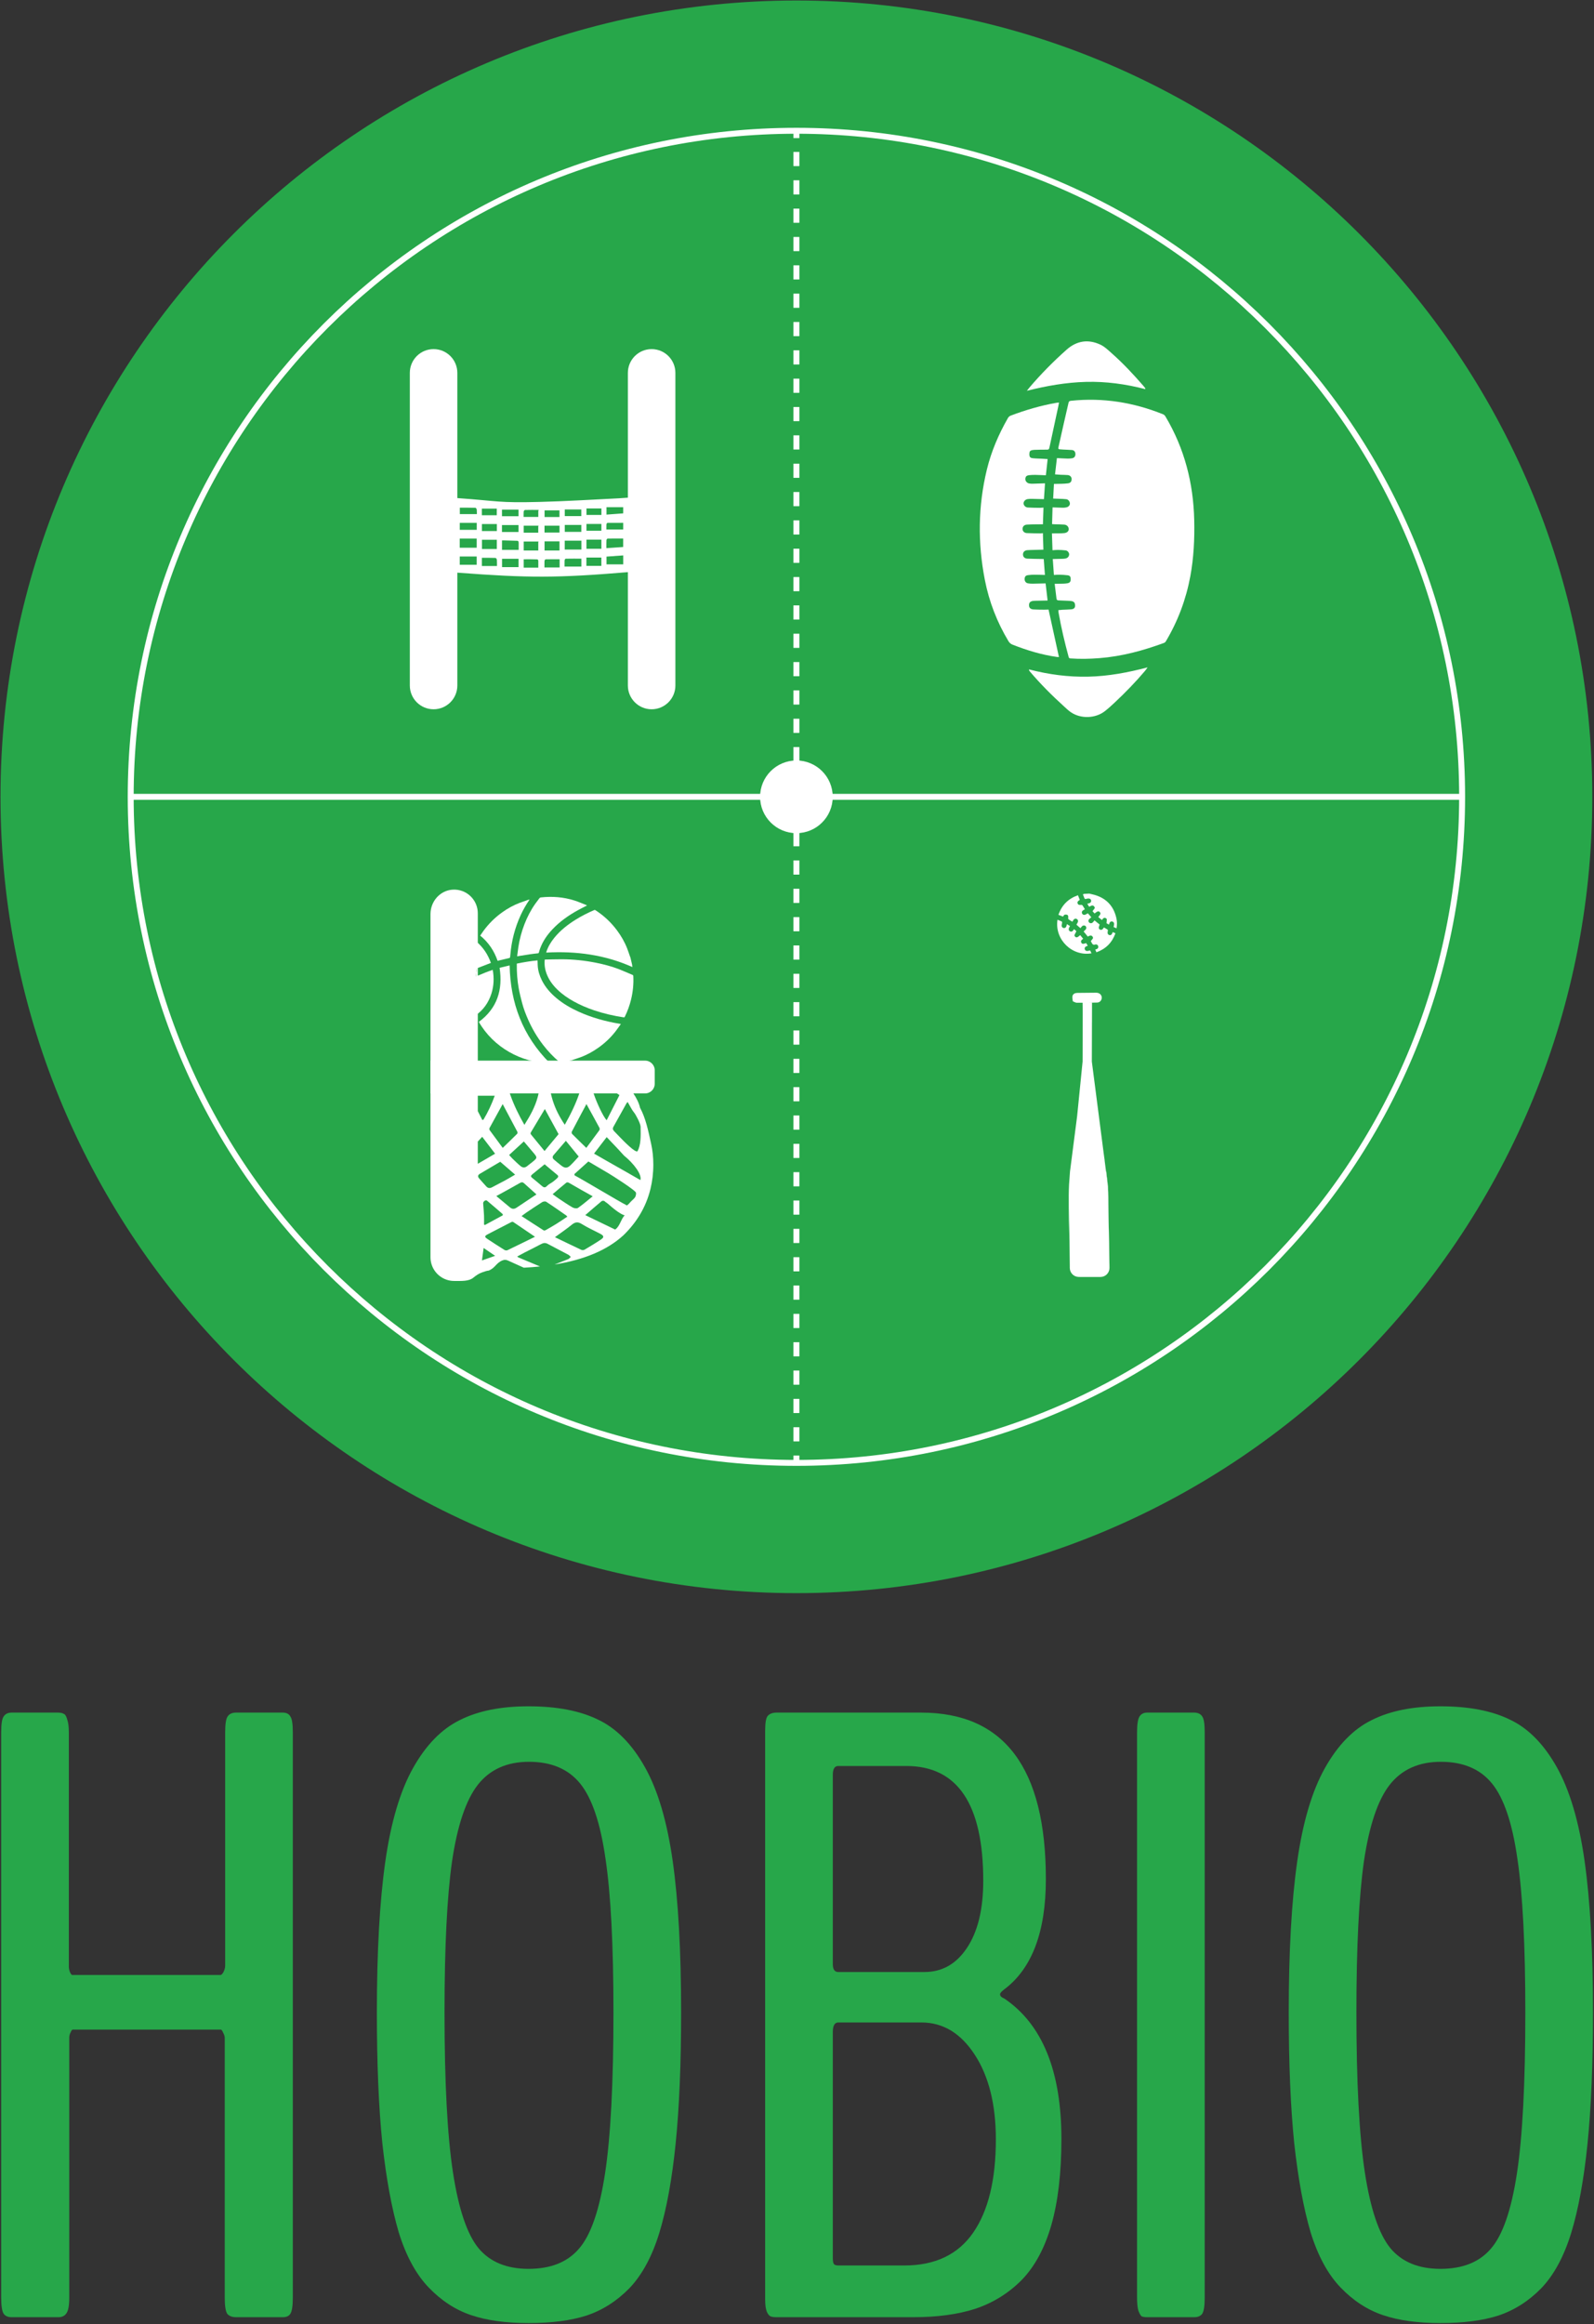 <svg width="1345" height="1960" viewBox="0 0 1345 1960" fill="none" xmlns="http://www.w3.org/2000/svg">
<rect x="0" y="0" width="1345" height="1960" fill="#333333" stroke="none"/>
<g clip-path="url(#clip0_463_3019)">
<path d="M679.042 66.959C684.675 68.484 690.472 69.448 696.071 71.089C733.894 82.172 756.657 107.345 764.873 145.628C767.014 155.602 766.91 165.875 765.135 176.61C761.902 175.168 758.983 173.867 755.9 172.492C756.359 170.164 756.757 168.076 757.184 165.995C758.338 160.368 756.208 156.129 751.656 155.023C747.083 153.912 743.364 156.729 741.92 162.394C741.753 163.049 741.565 163.698 741.235 164.902C738.128 163.093 735.35 161.475 733.446 160.367C733.841 155.716 734.48 151.754 734.332 147.822C734.286 146.595 732.304 145.085 730.877 144.333C726.57 142.065 723.261 143.763 718.941 150.357L707.426 140.944C714.968 132.246 715.881 128.943 711.99 125.015C708.32 121.311 704.843 122.284 695.725 129.696C694.522 128.342 693.302 126.979 692.094 125.607C690.957 124.317 689.832 123.016 689.238 122.334C691.666 119.178 694.21 116.399 696.035 113.21C696.666 112.107 695.994 109.642 695.098 108.381C689.873 101.031 684.309 105.9 678.704 108.539C676.682 105.376 674.774 102.393 672.627 99.036C675.086 98.404 677.171 98.002 679.163 97.327C683.206 95.958 685.505 92.447 684.898 88.838C684.229 84.868 680.935 82.215 676.547 82.412C674.272 82.514 671.864 82.676 669.785 83.494C665.751 85.082 664.111 83.355 662.951 79.774C661.811 76.252 660.258 72.864 658.869 69.372L662.599 67.818C668.244 67.522 673.396 67.253 679.042 66.959Z" fill="white"/>
<path d="M711.833 164.703C707.878 174.413 708.155 178.12 712.855 180.514C717.225 182.74 721.143 180.733 725.334 173.776C729.098 175.936 732.926 178.043 736.633 180.344C737.271 180.74 737.609 181.942 737.698 182.811C737.798 183.779 737.499 184.801 737.297 185.783C735.894 192.624 737.698 196.643 742.761 197.902C747.265 199.022 750.75 196.007 752.528 189.481C752.593 189.243 752.866 189.061 753.264 188.591C755.902 189.702 758.628 190.85 761.68 192.135C751.082 221.775 731.249 241.608 701.608 252.22C700.308 249.171 699.147 246.448 697.915 243.56C699.833 242.95 701.519 242.615 703.022 241.897C706.565 240.203 708.164 237.183 707.349 233.414C706.551 229.726 704.097 227.422 700.075 227.266C699.645 227.249 699.155 227.144 698.791 227.304C691.107 230.687 688.104 225.73 685.51 219.936C684.931 218.642 684.127 217.449 683.83 216.924C686.331 213.776 688.825 211.17 690.588 208.139C691.238 207.022 690.645 204.582 689.792 203.292C685.175 196.307 679.635 199.992 674.314 202.64C669.967 197.286 665.827 192.187 661.108 186.376C663.164 184.546 665.334 182.898 667.156 180.929C670.441 177.38 670.484 172.762 667.513 169.715C664.55 166.676 659.873 166.61 656.308 169.882C654.423 171.611 652.98 173.822 651.097 176.107C646.451 172.054 642.607 168.701 638.563 165.173C639.994 162.528 641.445 160.095 642.658 157.549C644.625 153.42 643.359 149.254 639.656 147.133C635.974 145.023 631.774 146.102 629.143 149.951C627.945 151.703 626.952 153.594 625.68 155.734C621.474 153.153 617.29 150.914 613.554 148.085C612.495 147.283 612.299 144.711 612.48 143.035C612.877 139.375 612.862 135.613 609.283 133.999C606.889 132.919 603.434 132.885 600.937 133.761C599.038 134.427 597.9 137.262 596.11 139.529L581.651 133.982C592.14 103.25 612.563 82.925 643.308 72.136L649.059 86.947C642.435 90.781 640.702 93.671 642.232 97.991C643.738 102.242 646.816 103.342 654.045 102.582C655.297 102.45 656.952 103.132 657.662 104.172C660.284 108.016 662.607 112.068 665.165 116.248C662.981 117.574 660.963 118.628 659.136 119.947C655.503 122.569 654.494 126.641 656.432 130.157C658.464 133.845 662.61 135.196 666.803 133.308C669.39 132.143 671.827 130.645 674.596 129.153C678.03 133.061 681.405 136.902 685.612 141.69C683.236 143.626 680.774 145.218 678.838 147.299C675.464 150.927 675.648 155.343 678.911 158.425C681.894 161.242 686.501 161.276 689.807 158.167C691.878 156.219 693.539 153.836 695.506 151.505C701.425 156.287 706.524 160.41 711.833 164.703Z" fill="white"/>
<path d="M578.607 149.486C583.181 151.331 587.724 153.012 592.091 155.066C592.876 155.435 593.356 157.383 593.248 158.534C592.97 161.514 592.02 164.438 591.826 167.417C591.549 171.677 594.086 174.839 597.873 175.601C601.77 176.385 605.356 174.149 606.748 169.913C607.411 167.895 607.825 165.795 608.457 163.32C611.748 165.427 614.731 167.335 618.042 169.455C617.07 171.256 616.16 172.84 615.346 174.472C613.009 179.155 613.98 183.625 617.768 185.81C621.832 188.155 625.999 186.754 629.015 182.022C629.546 181.189 630.053 180.34 630.837 179.068C633.729 181.604 636.44 183.982 638.376 185.68C636.082 190.117 633.755 193.924 632.213 198.027C631.76 199.234 633.167 201.622 634.351 202.873C638.063 206.795 642.054 205.566 650.322 198.034L659.714 209.49C652.989 214.4 651.635 217.304 653.886 221.712C656.211 226.266 658.995 226.556 669.189 223.202C670.569 225.463 671.997 227.766 673.379 230.096C673.651 230.555 673.747 231.119 674.002 231.861C672.356 232.381 670.862 232.74 669.458 233.32C665.813 234.826 663.782 238.471 664.56 241.911C665.445 245.822 668.623 248.31 672.71 248.103C674.269 248.024 675.809 247.575 677.359 247.298C678.762 247.048 680.166 246.803 681.927 246.492C683.26 249.445 684.59 252.392 685.955 255.415C625.791 266.157 568.938 212.76 578.607 149.486Z" fill="white"/>
<path d="M742.841 1248.56C742.841 1264.29 730.09 1277.04 714.362 1277.04H650.03L645.539 1276.97C629.985 1276.73 617.503 1264.05 617.503 1248.49V1245.16L615.118 985.45L615.624 978.8C615.985 973.234 616.419 967.668 616.853 962.175C617.359 956.104 617.792 950.032 618.154 944.032L640.634 769.686L657.91 597.075L657.982 579.727L658.199 472.459L658.271 444.197L657.91 411.525C651.693 411.525 645.405 411.525 639.189 411.453C635.864 411.453 632.539 409.068 627.118 406.971C626.612 401.767 624.805 395.912 625.889 390.78C627.551 383.19 634.129 380.444 641.502 380.371C661.307 380.082 681.113 379.937 700.918 379.793C702.075 379.793 703.159 379.937 704.316 380.082C712.701 381.383 718.411 387.527 718.411 395.478C718.483 403.212 712.7 410.585 704.46 410.874C689.497 411.38 674.39 411.524 659.355 411.524H687.69L687.545 464.869V465.592L687.473 472.676L687.112 597.147L723.904 881.869L723.976 882.447L724.843 888.952L727.518 909.769L731.855 943.308L737.999 990.87L742.841 1248.56Z" fill="white"/>
<path d="M617.502 1245.17C616.201 1088.1 614.755 1175.92 613.888 1018.85C613.816 1007.72 614.394 996.583 615.117 985.451L617.502 1245.17Z" fill="white"/>
<path d="M737.997 990.872L731.853 943.31H732.648C734.456 958.49 736.624 974.681 737.997 990.872Z" fill="white"/>
<path d="M742.841 1248.56L737.998 990.872C739.01 1003.02 739.155 1015.23 739.299 1027.45C740.528 1182.78 741.756 1093.23 742.841 1248.56Z" fill="white"/>
<path d="M727.806 909.771H727.517L724.842 888.954C725.782 895.676 726.866 902.976 727.806 909.771Z" fill="white"/>
<path d="M658.27 444.198L658.198 472.46C658.126 472.46 658.126 472.46 658.053 472.46C658.125 464.003 658.197 453.956 658.27 444.198Z" fill="white"/>
<path d="M687.689 472.677H687.472L687.544 465.593C687.544 467.978 687.617 470.292 687.689 472.677Z" fill="white"/>
<path d="M672 1343.57C1042.9 1343.57 1343.57 1042.9 1343.57 672C1343.57 301.1 1042.9 0.426 672 0.426C301.1 0.426 0.426 301.1 0.426 672C0.426 1042.9 301.1 1343.57 672 1343.57Z" fill="#27A74A"/>
<path d="M672 1233.72C982.228 1233.72 1233.72 982.227 1233.72 672C1233.72 361.772 982.228 110.283 672 110.283C361.772 110.283 110.283 361.772 110.283 672C110.283 982.227 361.772 1233.72 672 1233.72Z" fill="#27A74A" stroke="white" stroke-width="5" stroke-miterlimit="10"/>
<path d="M110.467 672H1233.53" stroke="white" stroke-width="5" stroke-miterlimit="10"/>
<path d="M672 1233.53V1227.53" stroke="white" stroke-width="5" stroke-miterlimit="10"/>
<path d="M672 1215.59V122.44" stroke="white" stroke-width="5" stroke-miterlimit="10" stroke-dasharray="11.95 11.95"/>
<path d="M672 116.467V110.467" stroke="white" stroke-width="5" stroke-miterlimit="10"/>
<path d="M672 702.653C688.929 702.653 702.653 688.929 702.653 672C702.653 655.071 688.929 641.347 672 641.347C655.071 641.347 641.347 655.071 641.347 672C641.347 688.929 655.071 702.653 672 702.653Z" fill="white"/>
<path d="M919.125 753.618C920.63 754.025 922.179 754.283 923.675 754.721C933.78 757.682 939.862 764.408 942.057 774.636C942.629 777.301 942.601 780.046 942.127 782.914C941.263 782.529 940.483 782.181 939.66 781.814C939.783 781.192 939.889 780.634 940.003 780.078C940.311 778.575 939.742 777.442 938.526 777.147C937.304 776.85 936.311 777.603 935.925 779.116C935.88 779.291 935.83 779.464 935.742 779.786C934.912 779.303 934.17 778.871 933.661 778.574C933.767 777.331 933.937 776.273 933.898 775.222C933.886 774.894 933.356 774.491 932.975 774.29C931.824 773.684 930.94 774.138 929.786 775.899L926.709 773.384C928.724 771.06 928.968 770.178 927.928 769.128C926.948 768.138 926.018 768.398 923.582 770.379C923.26 770.017 922.935 769.653 922.612 769.287C922.308 768.942 922.008 768.595 921.849 768.413C922.498 767.57 923.177 766.827 923.665 765.975C923.834 765.68 923.654 765.022 923.415 764.685C922.019 762.721 920.532 764.022 919.035 764.727C918.495 763.882 917.985 763.085 917.411 762.188C918.068 762.019 918.625 761.912 919.157 761.731C920.237 761.365 920.852 760.427 920.689 759.463C920.51 758.402 919.63 757.693 918.458 757.746C917.85 757.773 917.207 757.816 916.651 758.035C915.573 758.459 915.135 757.998 914.825 757.041C914.52 756.1 914.106 755.195 913.734 754.262L914.731 753.847C916.24 753.769 917.617 753.697 919.125 753.618Z" fill="white"/>
<path d="M927.886 779.732C926.829 782.326 926.903 783.317 928.159 783.956C929.326 784.551 930.373 784.014 931.493 782.156C932.499 782.733 933.521 783.296 934.512 783.911C934.682 784.017 934.773 784.338 934.797 784.57C934.824 784.829 934.744 785.103 934.69 785.365C934.315 787.193 934.797 788.266 936.15 788.603C937.353 788.902 938.284 788.097 938.759 786.353C938.776 786.289 938.849 786.241 938.956 786.115C939.661 786.412 940.389 786.719 941.204 787.062C938.372 794.981 933.074 800.28 925.154 803.115C924.807 802.3 924.496 801.573 924.167 800.801C924.68 800.638 925.13 800.548 925.531 800.357C926.478 799.904 926.905 799.097 926.687 798.09C926.474 797.105 925.818 796.489 924.744 796.447C924.629 796.443 924.498 796.413 924.401 796.456C922.348 797.36 921.546 796.035 920.853 794.487C920.698 794.141 920.483 793.823 920.404 793.682C921.072 792.841 921.739 792.146 922.209 791.336C922.383 791.037 922.224 790.386 921.996 790.041C920.762 788.175 919.282 789.159 917.861 789.867C916.7 788.437 915.593 787.073 914.333 785.521C914.882 785.032 915.462 784.593 915.949 784.067C916.827 783.119 916.838 781.884 916.045 781.07C915.253 780.258 914.004 780.242 913.051 781.115C912.547 781.577 912.162 782.168 911.659 782.778C910.418 781.695 909.391 780.799 908.31 779.857C908.692 779.15 909.08 778.5 909.404 777.82C909.929 776.717 909.591 775.603 908.602 775.036C907.618 774.472 906.496 774.76 905.793 775.789C905.473 776.257 905.207 776.763 904.868 777.335C903.744 776.645 902.626 776.047 901.628 775.291C901.345 775.077 901.293 774.39 901.341 773.942C901.447 772.964 901.443 771.959 900.487 771.528C899.847 771.239 898.924 771.23 898.257 771.465C897.75 771.643 897.446 772.399 896.967 773.005L893.104 771.523C895.906 763.312 901.363 757.883 909.577 755L911.114 758.956C909.344 759.98 908.881 760.753 909.29 761.908C909.692 763.044 910.515 763.338 912.446 763.135C912.781 763.1 913.223 763.282 913.412 763.56C914.113 764.587 914.733 765.669 915.417 766.786C914.834 767.14 914.294 767.423 913.806 767.775C912.835 768.475 912.566 769.563 913.084 770.503C913.627 771.488 914.735 771.848 915.855 771.344C916.546 771.033 917.197 770.632 917.937 770.234C918.854 771.278 919.756 772.305 920.88 773.585C920.245 774.102 919.587 774.527 919.07 775.083C918.168 776.052 918.218 777.233 919.089 778.057C919.886 778.81 921.117 778.818 922 777.987C922.553 777.467 922.997 776.831 923.523 776.208C925.106 777.485 926.468 778.585 927.886 779.732Z" fill="white"/>
<path d="M892.292 775.667C893.514 776.16 894.728 776.609 895.895 777.158C896.105 777.257 896.233 777.777 896.204 778.085C896.13 778.881 895.876 779.663 895.824 780.458C895.75 781.596 896.428 782.441 897.44 782.645C898.481 782.855 899.439 782.257 899.811 781.125C899.988 780.586 900.099 780.024 900.268 779.362C901.147 779.925 901.944 780.436 902.829 781.002C902.569 781.483 902.326 781.905 902.109 782.341C901.485 783.592 901.744 784.786 902.756 785.37C903.842 785.996 904.955 785.623 905.761 784.359C905.903 784.136 906.038 783.91 906.248 783.57C907.021 784.248 907.745 784.882 908.262 785.336C907.649 786.521 907.027 787.539 906.615 788.635C906.494 788.958 906.87 789.596 907.186 789.931C908.178 790.979 909.244 790.651 911.453 788.638L913.962 791.698C912.165 793.01 911.803 793.787 912.405 794.965C913.026 796.182 913.77 796.258 916.494 795.362C916.863 795.966 917.244 796.582 917.613 797.205C917.686 797.328 917.711 797.478 917.78 797.677C917.34 797.816 916.941 797.912 916.566 798.067C915.592 798.469 915.05 799.443 915.257 800.362C915.493 801.407 916.343 802.072 917.434 802.016C917.851 801.995 918.262 801.875 918.676 801.801C919.051 801.734 919.426 801.669 919.897 801.586C920.253 802.375 920.609 803.161 920.973 803.969C904.898 806.838 889.708 792.573 892.292 775.667Z" fill="white"/>
<path d="M936.171 1069.31C936.171 1073.52 932.764 1076.92 928.562 1076.92H911.374L910.174 1076.9C906.018 1076.84 902.683 1073.45 902.683 1069.3V1068.41L902.046 999.017L902.181 997.24C902.278 995.753 902.393 994.266 902.509 992.798C902.644 991.176 902.76 989.554 902.857 987.951L908.863 941.37L913.479 895.252L913.498 890.617L913.556 861.958L913.575 854.407L913.478 845.678C911.817 845.678 910.137 845.678 908.476 845.659C907.588 845.659 906.699 845.022 905.251 844.462C905.116 843.072 904.633 841.507 904.923 840.136C905.367 838.108 907.125 837.374 909.094 837.355C914.386 837.278 919.677 837.239 924.969 837.201C925.278 837.201 925.568 837.24 925.877 837.278C928.117 837.626 929.643 839.267 929.643 841.392C929.662 843.458 928.117 845.428 925.916 845.506C921.918 845.641 917.882 845.68 913.865 845.68H921.435L921.396 859.933V860.126L921.377 862.019L921.28 895.275L931.11 971.346L931.129 971.501L931.361 973.239L932.076 978.801L933.235 987.762L934.876 1000.47L936.171 1069.31Z" fill="white"/>
<path d="M902.683 1068.41C902.335 1026.44 901.949 1049.9 901.717 1007.94C901.698 1004.97 901.852 1001.99 902.045 999.018L902.683 1068.41Z" fill="white"/>
<path d="M934.877 1000.47L933.236 987.758H933.448C933.931 991.814 934.51 996.14 934.877 1000.47Z" fill="white"/>
<path d="M936.171 1069.31L934.877 1000.47C935.147 1003.71 935.186 1006.97 935.225 1010.24C935.553 1051.74 935.881 1027.81 936.171 1069.31Z" fill="white"/>
<path d="M932.154 978.798H932.077L931.362 973.236C931.613 975.032 931.903 976.983 932.154 978.798Z" fill="white"/>
<path d="M913.576 854.408L913.557 861.959C913.538 861.959 913.538 861.959 913.518 861.959C913.537 859.699 913.556 857.015 913.576 854.408Z" fill="white"/>
<path d="M921.436 862.017H921.378L921.397 860.124C921.397 860.761 921.416 861.379 921.436 862.017Z" fill="white"/>
<path d="M564.012 300.292C560.381 296.661 555.36 294.421 549.837 294.421C538.771 294.421 529.791 303.401 529.791 314.467V419.719C527.261 419.912 524.751 420.105 522.221 420.24C499.896 421.341 477.571 422.731 455.246 423.291C420.098 424.199 421.005 422.538 385.895 420.066V314.466C385.895 308.943 383.655 303.922 380.024 300.291C376.394 296.66 371.391 294.42 365.849 294.42C354.783 294.42 345.803 303.4 345.803 314.466V578.117C345.803 589.183 354.783 598.163 365.849 598.163C376.934 598.163 385.895 589.183 385.895 578.117V482.946C445.918 487.484 469.749 487.523 529.791 482.521V578.117C529.791 589.183 538.771 598.163 549.837 598.163C560.903 598.163 569.883 589.183 569.883 578.117V314.467C569.883 308.944 567.643 303.922 564.012 300.292ZM423.573 429.8H437.536V435.362H423.573V429.8ZM406.636 447.876V441.947H419.247V447.876H406.636ZM419.209 455.234V462.998H406.675V455.234H419.209ZM402.233 476.304H387.942V469.313H402.233V476.304ZM402.233 461.916H387.923V454.21H402.233V461.916ZM402.272 446.814H387.962V440.943H402.272V446.814ZM402.388 433.566H388V428.158C392.538 428.158 396.883 428.119 401.21 428.255C401.615 428.255 402.311 429.375 402.311 429.993C402.407 435.806 402.388 427.791 402.388 433.566ZM406.578 428.97H419.17V434.513H406.578V428.97ZM419.344 477.347H406.598V470.433C410.557 470.433 414.342 470.394 418.147 470.53C418.553 470.53 419.267 471.592 419.267 472.191C419.306 474.47 419.325 474.895 419.344 474.895V477.347ZM423.554 442.816H437.536V448.648H423.554V442.816ZM437.555 478.293H423.631V471.244H437.555V478.293ZM437.652 460.912V463.732H423.593V455.775C424.327 455.775 425.099 455.756 425.852 455.775C429.27 455.872 432.689 455.987 436.126 456.065C436.956 456.084 437.671 456.123 437.671 458.189C437.652 460.603 437.652 460.912 437.652 460.912ZM441.823 433.855C441.842 433.855 441.862 433.353 441.881 431.441C441.9 430.958 442.596 430.089 442.982 430.089C446.767 429.992 450.533 430.031 454.473 430.031V435.941H441.823V433.855ZM441.901 449.247V443.337H454.473V449.247H441.901ZM454.473 456.683V464.273H441.901V456.683H454.473ZM454.608 476.265V478.718H441.9V471.669C445.878 471.669 449.644 471.611 453.429 471.765C453.835 471.784 454.53 473.059 454.549 473.754C454.568 475.164 454.588 475.82 454.607 476.091C454.608 476.149 454.608 476.265 454.608 476.265ZM458.818 456.934H454.202V464.582H458.818V456.934ZM458.857 449.44V443.646H454.183V449.44H458.857ZM454.222 479.027H458.857V472.036H454.222V479.027ZM454.222 436.231H458.818V430.688H454.222V436.231ZM511.753 427.753H525.851V432.948C521.139 433.296 516.523 433.624 511.753 433.991V427.753ZM511.676 444.728C511.676 444.728 511.695 444.207 511.715 442.159C511.715 441.734 512.275 440.981 512.565 440.962C516.949 440.904 521.352 440.923 525.852 440.923V446.543H511.677L511.676 444.728ZM476.547 429.645H490.49V435.226H476.547V429.645ZM476.547 442.701H490.51V448.533H476.547V442.701ZM459.514 430.418H472.086V436.019H459.514V430.418ZM459.456 443.338H472.106V449.132H459.456V443.338ZM472.105 456.547V464.253H459.494V456.547H472.105ZM458.567 430.63H455.207V436.173H458.567V430.63ZM455.168 478.969H458.586V472.132H455.168V478.969ZM455.188 464.523H458.568V456.856H455.188V464.523ZM455.265 449.383H458.548V443.705H455.265V449.383ZM472.202 478.563H459.398V475.956C459.398 475.956 459.417 475.551 459.437 473.175C459.456 472.654 460.016 471.707 460.325 471.707C464.207 471.61 468.127 471.649 472.202 471.649V478.563ZM490.549 477.81H476.354V475.454C476.373 475.454 476.373 475.01 476.393 472.654C476.412 472.133 476.972 471.186 477.301 471.186C481.685 471.109 486.05 471.128 490.549 471.128V477.81ZM490.568 463.481H476.509V455.968H490.568V463.481ZM507.427 477.192H494.797V470.22H507.427V477.192ZM507.447 462.824H494.836V455.099H507.447V462.824ZM507.447 447.567H494.836V441.889H507.447V447.567ZM507.466 434.261H494.855V428.834H507.466V434.261ZM511.715 455.62C511.715 455.118 512.314 454.229 512.642 454.229C516.987 454.152 521.352 454.171 525.832 454.171V461.317C521.12 461.626 516.504 461.954 511.657 462.283C511.657 455.91 511.637 461.627 511.715 455.62ZM525.871 475.937H511.773V469.409C516.408 469.081 521.023 468.752 525.871 468.405V475.937Z" fill="white"/>
<path d="M478.217 895.152C477.017 895.329 475.818 895.506 474.618 895.682C474.004 895.772 473.391 895.918 472.776 895.928C472.488 895.933 472.15 895.73 471.912 895.53C466.88 891.3 462.383 886.557 458.361 881.359C453.211 874.703 448.983 867.501 445.582 859.808C443.58 855.28 441.822 850.655 440.559 845.869C439.482 841.786 438.444 837.68 437.688 833.529C436.466 826.823 436.005 820.033 436.072 813.213C436.074 813.035 436.117 812.857 436.146 812.633C441.904 811.49 447.684 810.471 453.571 809.955C453.617 811.418 453.632 812.825 453.712 814.228C453.964 818.663 455.251 822.806 457.229 826.767C460.211 832.737 464.534 837.596 469.607 841.833C475.3 846.588 481.665 850.238 488.408 853.285C493.803 855.723 499.349 857.73 505.025 859.383C510.894 861.092 516.852 862.423 522.89 863.392C523.158 863.435 523.421 863.505 523.874 863.603C522.365 865.694 520.984 867.73 519.48 869.671C515.379 874.966 510.571 879.541 505.118 883.426C500.361 886.814 495.285 889.629 489.79 891.642C487.702 892.407 485.577 893.067 483.47 893.781C483.228 893.863 482.997 893.98 482.761 894.08C481.247 894.438 479.732 894.795 478.217 895.152Z" fill="white"/>
<path d="M533.329 813.413C533.414 814.102 533.5 814.791 533.596 815.572C510.448 805.182 486.093 801.978 460.866 803.359C460.919 803.136 460.953 802.924 461.02 802.724C462.464 798.39 464.765 794.536 467.618 790.997C472.736 784.65 479.065 779.732 485.946 775.458C490.916 772.371 496.137 769.778 501.495 767.449C501.714 767.354 502.094 767.409 502.304 767.543C509.445 772.122 515.559 777.809 520.623 784.617C524.127 789.328 527.05 794.373 529.184 799.85C530.065 802.113 530.808 804.43 531.618 806.72C531.695 806.937 531.807 807.142 531.903 807.352C532.378 809.373 532.854 811.393 533.329 813.413Z" fill="white"/>
<path d="M446.867 758.614C444.019 762.768 441.497 767.109 439.386 771.685C434.48 782.319 431.617 793.488 430.634 805.149C430.573 805.868 430.53 806.592 430.402 807.3C430.36 807.53 430.108 807.851 429.897 807.903C426.6 808.71 423.293 809.479 419.867 810.286C418.464 806.32 416.612 802.357 414.116 798.722C411.627 795.096 408.694 791.874 405.192 789.045C406.076 787.754 406.92 786.456 407.83 785.205C412.283 779.083 417.588 773.808 423.748 769.412C428.395 766.096 433.36 763.34 438.712 761.323C440.622 760.603 442.567 759.98 444.494 759.307C444.686 759.24 444.864 759.132 445.048 759.043C445.655 758.899 446.261 758.756 446.867 758.614Z" fill="white"/>
<path d="M415.764 817.919C416.978 824.733 416.731 831.376 414.679 837.868C412.267 845.453 407.964 851.734 401.249 856.34C401.215 856.369 401.161 856.402 401.126 856.431C400.519 854.989 399.872 853.64 399.357 852.238C398.711 850.456 398.099 848.645 397.492 846.854C397.408 846.586 397.31 846.341 397.226 846.073C397.161 845.883 397.056 845.701 396.971 845.516L395.543 839.452C395.455 838.814 395.362 838.157 395.288 837.495C395.239 837.198 395.213 836.916 395.183 836.614C394.915 833.467 394.652 830.339 394.38 827.173C394.371 827.134 394.377 827.071 394.367 827.032C394.33 826.526 394.58 826.364 394.976 826.21C399.868 824.173 404.754 822.117 409.659 820.139C411.635 819.344 413.66 818.682 415.764 817.919Z" fill="white"/>
<path d="M459.712 809.23C464.535 809.145 469.333 808.978 474.131 808.994C483.826 809.026 493.434 810.043 502.939 811.942C509.545 813.262 516.058 814.969 522.349 817.398C526.211 818.889 529.98 820.621 533.798 822.228C534.214 822.403 534.356 822.629 534.38 823.085C534.735 829.821 534.066 836.455 532.474 843.004C531.257 848.009 529.489 852.81 527.231 857.436C526.997 857.915 526.765 858.049 526.226 857.969C517.735 856.7 509.396 854.783 501.262 852.033C495.289 850.014 489.498 847.561 483.979 844.484C479.089 841.758 474.519 838.603 470.468 834.722C466.671 831.084 463.547 826.951 461.555 822.066C459.973 818.188 459.22 814.128 459.583 809.911C459.597 809.758 459.64 809.608 459.712 809.23Z" fill="white"/>
<path d="M404.044 861.821C419.586 850.327 424.369 834.807 421.557 816.177C424.333 815.523 427.197 814.849 430.031 814.182C430.632 845.904 441.056 873.689 463.771 896.403C440.165 896.588 416.154 883.111 404.044 861.821Z" fill="white"/>
<path d="M495.357 763.612C492.698 764.984 490.117 766.234 487.613 767.622C479.655 772.032 472.255 777.202 466.006 783.883C461.647 788.543 458.058 793.712 455.814 799.734C455.381 800.897 455.028 802.091 454.691 803.286C454.567 803.728 454.385 803.913 453.919 803.965C451.58 804.223 449.239 804.47 446.911 804.812C443.631 805.294 440.363 805.855 437.089 806.382C436.887 806.415 436.685 806.449 436.354 806.504C436.693 803.911 436.982 801.377 437.361 798.857C438.359 792.202 440.093 785.733 442.522 779.463C444.88 773.376 447.839 767.591 451.614 762.249C452.72 760.685 453.918 759.186 455.049 757.64C455.411 757.145 455.849 756.897 456.458 756.831C466.014 755.792 475.424 756.519 484.603 759.399C487.953 760.45 491.18 761.897 494.461 763.17C494.747 763.281 495.013 763.441 495.357 763.612Z" fill="white"/>
<path d="M414.208 812.064C407.646 814.6 401.193 817.094 394.742 819.587C395.59 810.774 398.084 802.357 402.222 794.305C407.916 799.188 411.764 805.183 414.208 812.064Z" fill="white"/>
<path d="M549.49 964.992C546.921 953.115 544.72 942.725 540.066 934.247V934.228C539.197 930.308 537.131 926.175 534.446 922.119C525.582 908.678 510.074 896.221 510.074 896.221H509.63C457.043 896.221 434.216 895.951 403.162 895.757V840.64C403.123 840.659 403.065 840.679 403.027 840.698C402.776 839.211 402.467 837.801 402.293 836.372C402.08 834.557 401.907 832.722 401.733 830.907C401.714 830.637 401.675 830.386 401.656 830.115C401.637 829.922 401.579 829.729 401.54 829.536V823.53C401.598 822.912 401.656 822.275 401.733 821.637C401.752 821.347 401.791 821.077 401.829 820.787C402.273 817.774 402.718 814.781 403.162 811.749V770.208C403.162 764.704 400.922 759.702 397.31 756.091C393.389 752.17 387.853 749.866 381.787 750.289C371.222 751.026 363.243 760.253 363.243 770.844V1060.32C363.243 1062.36 363.552 1064.35 364.132 1066.21C366.642 1074.36 374.232 1080.29 383.212 1080.29C389.469 1080.29 395.569 1080.7 399.43 1077.5C401.731 1075.59 404.223 1073.93 407.05 1072.96C409.127 1072.25 411.21 1071.54 412.238 1071.57C417.877 1069.46 418.399 1065.2 423.961 1062.94C425.718 1062.25 427.07 1062.34 428.808 1063.16C433.192 1065.18 437.595 1067.15 442.018 1069.12C446.73 1068.87 451.268 1068.52 455.633 1068.06C449.492 1065.55 443.389 1062.98 437.286 1060.39C437.112 1060.32 436.977 1060.12 436.436 1059.66C438.695 1058.44 440.646 1057.34 442.635 1056.32C447.309 1053.92 452.04 1051.63 456.656 1049.15C458.568 1048.13 460.21 1047.98 462.16 1049.02C467.915 1052.13 473.747 1055.06 479.502 1058.13C480.313 1058.56 480.912 1059.37 481.607 1059.99C480.912 1060.63 480.313 1061.51 479.502 1061.86C475.659 1063.41 471.796 1064.93 467.915 1066.44C493.233 1062.34 512.41 1054.23 526.045 1041.76C536.744 1031.37 544.99 1018.52 548.834 1002.75C550.417 996.334 551.267 989.44 551.267 982.024C551.266 975.961 550.648 970.283 549.49 964.992ZM508.702 915.9C509.397 916.866 516.948 920.168 520.521 922.138C521.738 922.814 522.51 923.335 522.375 923.548C522.472 923.529 522.587 923.509 522.723 923.471C522.762 923.413 522.8 923.336 522.839 923.258C522.897 923.297 522.955 923.335 523.013 923.393C522.955 923.412 522.878 923.432 522.82 923.451C522.762 923.47 522.723 923.47 522.723 923.47C519.112 930.577 515.539 937.568 511.889 944.752C508.838 941.527 503.469 929.939 500.881 922.137C499.992 919.453 499.433 917.212 499.394 915.899H508.702V915.9ZM408.413 1025.21C408.258 1021.75 407.95 1018.31 407.679 1014.88C407.563 1013.33 409.745 1011.61 410.885 1012.54C415.385 1016.25 419.749 1020.11 424.172 1023.91C424.211 1024.24 424.23 1024.59 424.269 1024.92C419.229 1027.64 414.207 1030.36 409.186 1033.09L408.433 1032.74C408.433 1030.23 408.529 1027.72 408.413 1025.21ZM418.784 1008.68C420.194 1007.92 421.333 1007.32 422.473 1006.69C427.919 1003.67 433.404 1000.72 438.792 997.61C440.163 996.818 441.09 996.915 442.172 997.88C445.552 1000.95 448.97 1003.98 452.658 1007.3C446.884 1011.15 441.38 1014.78 435.895 1018.47C433.944 1019.78 432.129 1019.78 430.333 1018.29C426.586 1015.16 422.839 1012.06 418.784 1008.68ZM413.067 951.28C416.814 944.386 420.618 937.53 424.152 931.137C428.15 938.63 432.379 946.548 436.551 954.505C436.783 954.949 436.686 955.896 436.358 956.204C432.438 960.105 428.459 963.948 424.191 968.062C420.329 962.848 416.698 957.981 413.144 953.076C412.855 952.651 412.816 951.743 413.067 951.28ZM407.911 944.308C407.602 944.366 407.293 944.443 406.965 944.52C405.71 942.048 404.435 939.576 403.161 937.085V924.069H417.452C414.902 931.214 411.735 937.897 407.911 944.308ZM442.017 962.635C444.643 965.744 447.193 968.757 449.742 971.75C453.624 976.308 453.624 976.424 448.873 980.267C447.599 981.31 446.208 982.237 444.972 983.318C443.06 984.979 441.071 984.921 439.256 983.434C436.9 981.483 434.718 979.32 432.497 977.196C431.531 976.269 430.682 975.226 429.6 974.048C433.809 970.187 437.826 966.479 442.017 962.635ZM447.907 955.026C451.827 948.402 455.806 941.797 459.726 935.289C463.414 942.048 467.258 949.059 471.313 956.475C467.682 960.84 463.723 965.61 459.474 970.708C455.457 965.841 451.653 961.245 447.906 956.591C447.637 956.263 447.656 955.432 447.907 955.026ZM448.969 993.284C447.598 992.183 447.926 991.372 449.085 990.426C452.542 987.645 455.96 984.845 459.552 981.909C463.144 984.941 466.64 987.915 470.193 990.812C471.333 991.739 471.178 992.608 470.309 993.438C469.131 994.577 467.876 995.659 466.562 996.644C464.94 997.861 462.951 998.691 461.599 1000.14C459.841 1002.05 458.605 1001.38 457.099 1000.06C454.415 997.765 451.711 995.486 448.969 993.284ZM477.938 997.34C478.324 997.031 479.367 997.127 479.889 997.417C483.365 999.348 486.764 1001.39 490.221 1003.35C493.408 1005.16 496.613 1006.92 500.128 1008.89C495.995 1012.21 492.036 1015.65 487.787 1018.64C486.783 1019.36 484.446 1019.03 483.191 1018.33C479.232 1016.07 475.466 1013.47 471.662 1010.94C469.924 1009.8 468.263 1008.52 466.312 1007.11C470.271 1003.75 474.056 1000.49 477.938 997.34ZM473.67 983.029C471.545 981.368 469.44 979.669 467.394 977.892C466.158 976.81 465.926 975.517 467.104 974.145C470.349 970.398 473.574 966.632 477.475 962.094C481.086 966.516 484.601 970.823 488.309 975.362C486.61 977.177 484.08 980.132 481.279 982.816C478.633 985.347 476.566 985.289 473.67 983.029ZM482.785 956.34C482.399 955.954 482.225 954.911 482.457 954.428C485.103 949.368 487.807 944.308 490.414 939.364C491.92 936.564 493.407 933.821 494.837 931.118C498.371 937.53 502.137 944.328 505.826 951.183C506.097 951.685 506.077 952.689 505.749 953.153C505.266 953.809 504.783 954.486 504.301 955.142C501.211 959.371 498.044 963.601 494.722 968.062C490.568 964.007 486.628 960.222 482.785 956.34ZM490.722 915.881C490.143 918.005 489.486 920.091 488.791 922.138C487.285 926.56 485.546 930.809 483.577 935C481.472 939.538 479.116 944.038 476.548 948.557C472.087 941.971 468.649 935.251 466.409 928.125C465.791 926.155 465.25 924.166 464.787 922.138C464.343 920.091 463.995 918.005 463.744 915.881H490.722ZM428.208 915.842H455.342C455.187 918.005 454.878 920.091 454.434 922.138C454.221 923.277 453.951 924.378 453.642 925.479C451.421 933.59 447.327 941.045 442.48 948.634C437.845 940.542 433.905 932.566 430.854 924.069C430.622 923.432 430.39 922.794 430.178 922.138C429.464 920.071 428.807 917.966 428.208 915.842ZM403.16 962.751C404.357 961.438 405.593 960.105 406.868 958.715C410.808 963.871 414.129 968.217 417.76 972.967C412.797 975.864 407.988 978.722 403.16 981.464V962.751ZM404.744 990.02C410.789 986.409 416.853 982.855 422.106 979.765C426.258 983.357 430.275 986.833 434.659 990.619C431.279 992.57 428.595 994.211 425.853 995.698C422.357 997.591 418.765 999.329 415.289 1001.24C413.242 1002.36 411.619 1002.11 410.113 1000.35C408.143 998.093 406.057 995.93 404.126 993.632C403.025 992.318 403.199 990.947 404.744 990.02ZM406.675 1062.98C407.177 1059.22 407.583 1056.16 408.066 1052.48C411.407 1054.74 414.304 1056.7 417.799 1059.1C413.859 1060.47 410.557 1061.63 406.675 1062.98ZM428.17 1054.37C427.533 1054.68 426.374 1054.56 425.756 1054.18C420.851 1051.13 416.003 1048 411.175 1044.79C408.8 1043.23 408.838 1042.38 411.349 1041.04C412.566 1040.41 413.802 1039.75 415.037 1039.11C420.522 1036.23 426.026 1033.39 431.549 1030.59C431.974 1030.38 432.766 1030.36 433.133 1030.61C437.266 1033.38 441.379 1036.18 445.647 1039.09C447.54 1040.39 449.451 1041.7 451.421 1043.03C443.407 1046.95 435.817 1050.72 428.17 1054.37ZM461.425 1036.87C461.136 1037.05 460.826 1037.2 460.537 1037.37C460.035 1037.66 459.147 1037.9 458.741 1037.64C458.644 1037.59 458.548 1037.53 458.451 1037.45C452.426 1033.63 446.439 1029.71 440.085 1025.57C441.649 1024.41 442.692 1023.6 443.793 1022.85C448.35 1019.8 452.87 1016.69 457.524 1013.79C458.413 1013.25 460.151 1013.02 460.942 1013.54C466.601 1017.21 472.124 1021.13 477.686 1024.98C477.918 1025.13 478.092 1025.38 478.729 1026.06C475.543 1028.16 472.646 1030.17 469.672 1032.02C466.968 1033.71 464.206 1035.29 461.425 1036.87ZM506.983 1045.41C502.502 1048.42 497.848 1051.18 493.213 1053.94C492.518 1054.35 491.243 1054.39 490.509 1054.04C483.248 1050.64 476.044 1047.13 468.242 1043.38C473.36 1039.63 478.072 1036.45 482.475 1032.86C485.353 1030.52 487.612 1030.21 490.914 1032.28C495.916 1035.42 501.381 1037.8 506.615 1040.58C509.687 1042.22 509.861 1043.48 506.983 1045.41ZM526.585 1025.5C523.939 1028.53 522.8 1034.55 519.034 1036.93L493.851 1024.78C498.621 1020.67 503.082 1016.77 507.621 1013C508.123 1012.58 509.321 1012.58 509.958 1012.89C510.286 1013.04 510.518 1013.47 510.885 1013.7C511.542 1014.1 512.391 1014.68 513.009 1015.22C527.531 1028.16 528.149 1023.7 526.585 1025.5ZM532.417 1013.25C532.089 1013.6 529.346 1016.79 528.883 1016.56C525.387 1014.78 515.963 1009.27 506.616 1003.79C497.423 998.421 488.289 993.052 484.87 991.276C484.793 990.909 484.716 990.542 484.638 990.175C488.578 986.621 492.518 983.068 496.476 979.515C500.918 982.122 505.592 984.884 510.323 987.665C511.501 988.38 512.698 989.075 513.876 989.77C515.672 990.832 536.664 1004 536.703 1006.03C536.763 1009.99 534.928 1010.69 532.417 1013.25ZM540.316 995.196C536.28 992.763 520.965 984.169 510.498 978.201C506.268 975.806 502.831 973.817 501.248 972.871C503.527 969.878 505.748 967 508.046 964.007C509.301 962.385 510.595 960.724 511.928 958.986C515.288 962.501 518.456 965.803 521.584 969.144C521.893 969.453 526.277 974.358 526.586 974.609C534.735 981.175 541.9 990.658 540.316 995.196ZM538.018 970.708C536.705 973.18 525.426 961.477 523.476 959.449C521.68 957.614 519.922 955.78 518.146 953.926C517.103 952.845 516.794 951.705 517.605 950.276C521.274 943.729 524.905 937.163 528.555 930.597C528.767 930.23 529.115 929.921 529.598 929.361C530.081 930.211 530.448 930.925 530.873 931.601C532.186 933.783 533.287 936.159 534.89 938.09C536.512 940.021 540.471 947.534 540.529 950.199C540.76 958.715 540.702 965.61 538.018 970.708Z" fill="white"/>
<path d="M403.16 811.749V840.64C403.121 840.659 403.063 840.679 403.025 840.698C402.774 839.211 402.465 837.801 402.291 836.372C402.078 834.557 401.905 832.722 401.731 830.907C401.712 830.637 401.673 830.386 401.654 830.115C401.635 829.922 401.577 829.729 401.538 829.536V823.53C401.596 822.912 401.654 822.275 401.731 821.637C401.75 821.347 401.789 821.077 401.827 820.787C402.272 817.774 402.716 814.781 403.16 811.749Z" fill="white"/>
<path d="M552.444 902.613V914.007C552.444 918.497 548.804 922.137 544.313 922.137C541.03 922.137 537.728 922.098 534.444 922.118C533.749 922.118 533.053 922.118 532.339 922.137H363.242V894.482H544.314C548.804 894.483 552.444 898.123 552.444 902.613Z" fill="white"/>
<path d="M889.925 492.367C892.371 492.323 894.661 492.308 896.95 492.231C898.146 492.191 899.352 492.126 900.528 491.924C902.737 491.544 903.489 490.554 903.44 488.321C903.396 486.306 902.809 485.422 900.799 485.146C898.532 484.834 896.227 484.755 893.935 484.69C892.443 484.648 890.946 484.812 889.273 484.892C888.945 480.242 888.64 475.931 888.324 471.465C891.234 471.396 894.054 471.345 896.872 471.252C897.667 471.226 898.471 471.135 899.247 470.966C900.965 470.593 902.137 469.131 902.14 467.461C902.143 466.107 900.847 464.395 899.309 464.193C897.09 463.902 894.837 463.82 892.596 463.774C891.16 463.744 889.718 463.939 888.094 464.045C887.925 459.079 887.772 454.558 887.611 449.842C889.956 449.822 892.087 449.823 894.217 449.78C895.514 449.754 896.818 449.732 898.103 449.578C900.445 449.297 901.832 447.955 901.769 446.166C901.7 444.18 900.192 442.576 897.998 442.424C895.359 442.241 892.708 442.238 890.062 442.147C889.368 442.123 888.674 442.062 887.73 442.002C887.86 437.422 887.988 432.906 888.13 427.906C891.17 428.013 894.059 428.15 896.95 428.195C897.939 428.21 898.952 428.082 899.917 427.86C901.643 427.464 902.799 426.09 902.768 424.651C902.732 422.964 901.453 421.24 899.764 421.012C897.842 420.753 895.884 420.753 893.941 420.663C892.252 420.585 890.561 420.54 888.646 420.473C888.868 416.303 889.082 412.283 889.305 408.112C891.557 408.077 893.693 408.079 895.825 407.999C897.619 407.932 899.425 407.876 901.199 407.623C903.332 407.319 904.277 406.03 904.227 403.856C904.19 402.254 902.902 400.828 901.042 400.643C899.059 400.446 897.053 400.494 895.059 400.396C893.528 400.321 892.001 400.185 890.216 400.058C890.744 395.543 891.246 391.259 891.82 386.353C894.915 386.496 897.902 386.677 900.893 386.752C902.134 386.783 903.394 386.674 904.623 386.48C906.425 386.195 907.441 384.853 907.433 382.982C907.425 381.102 906.426 379.72 904.587 379.537C902.058 379.285 899.5 379.335 896.962 379.146C892.17 378.788 892.675 379.274 893.601 374.978C896.145 363.172 898.958 351.425 901.625 339.645C901.897 338.442 902.536 338.119 903.682 337.999C930.631 335.167 956.545 339.353 981.576 349.474C982.353 349.788 983.039 350.635 983.492 351.397C999.493 378.303 1006.98 407.563 1007.67 438.723C1008.02 454.599 1007.27 470.386 1004.37 486.027C1000.75 505.556 993.873 523.867 983.697 540.928C983.393 541.438 982.845 541.946 982.298 542.148C964.617 548.684 946.539 553.557 927.666 555.043C919.538 555.683 911.405 555.856 903.261 555.29C902.381 555.229 901.963 554.976 901.722 554.086C898.373 541.744 895.41 529.315 893.218 516.711C893.108 516.081 893.084 515.436 892.997 514.57C894.164 514.454 895.232 514.309 896.304 514.25C898.847 514.111 901.399 514.1 903.934 513.877C907.017 513.606 907.718 511.574 906.802 508.638C906.567 507.883 905.304 507.1 904.418 506.966C902.158 506.626 899.845 506.639 897.552 506.522C896.056 506.446 894.559 506.383 893.062 506.326C892.061 506.288 891.576 505.831 891.457 504.785C890.993 500.717 890.46 496.658 889.925 492.367Z" fill="white"/>
<path d="M880.48 428.067C880.316 433.003 880.167 437.489 880.011 442.159C877.878 442.175 875.854 442.17 873.831 442.209C871.384 442.256 868.932 442.26 866.494 442.434C864.181 442.599 862.858 443.986 862.821 446.005C862.785 447.924 864.217 449.476 866.474 449.584C870.314 449.768 874.163 449.779 878.008 449.834C878.601 449.842 879.196 449.699 879.974 449.604C880.125 454.422 880.264 458.888 880.41 463.57C877.765 463.637 875.287 463.692 872.81 463.764C870.813 463.822 868.811 463.827 866.822 463.988C864.562 464.17 863.18 465.604 863.176 467.569C863.172 469.55 864.506 471.019 866.832 471.132C870.921 471.332 875.02 471.331 879.116 471.415C879.606 471.425 880.097 471.444 880.692 471.463C881.022 475.855 881.347 480.176 881.7 484.878C878.673 484.802 875.779 484.67 872.886 484.679C871.043 484.685 869.186 484.794 867.363 485.054C865.369 485.338 864.631 486.324 864.567 488.32C864.51 490.084 865.563 491.606 867.284 491.929C868.6 492.176 869.965 492.26 871.307 492.247C874.902 492.213 878.495 492.087 882.267 491.993C882.853 497.031 883.393 501.667 883.949 506.444C881.01 506.501 878.172 506.551 875.335 506.613C874.236 506.637 873.134 506.638 872.041 506.739C869.465 506.978 868.304 508.104 868.272 510.303C868.24 512.538 869.452 513.809 872.09 513.967C875.03 514.143 877.982 514.148 880.929 514.181C882.323 514.196 883.718 514.102 884.756 514.069C887.718 527.583 890.611 540.782 893.54 554.146C893.046 554.116 892.425 554.12 891.817 554.034C878.883 552.22 866.494 548.439 854.376 543.668C852.864 543.073 851.774 542.143 850.932 540.742C841.271 524.666 834.58 507.414 831 489.034C824.94 457.917 825.213 426.851 832.715 395.973C836.439 380.644 842.621 366.284 850.445 352.61C851.049 351.554 851.834 350.879 852.968 350.453C865.427 345.767 878.149 342.03 891.273 339.723C891.947 339.605 892.635 339.572 893.568 339.473C893.38 340.524 893.252 341.392 893.067 342.248C890.531 354.009 887.966 365.763 885.477 377.533C885.215 378.77 884.848 379.249 883.494 379.226C880 379.167 876.502 379.303 873.006 379.377C872.459 379.388 871.907 379.449 871.367 379.54C869.184 379.909 868.606 380.608 868.57 382.866C868.534 385.182 869.155 386.18 871.297 386.422C873.92 386.719 876.577 386.715 879.218 386.856C880.75 386.938 882.28 387.049 883.991 387.159C883.497 391.677 883.028 395.97 882.499 400.814C879.499 400.698 876.564 400.536 873.627 400.489C871.932 400.462 870.227 400.541 868.54 400.713C866.08 400.965 865.245 401.867 865.181 404.081C865.134 405.698 866.555 407.385 868.37 407.73C869.296 407.906 870.259 407.982 871.201 407.961C874.647 407.881 878.091 407.742 881.771 407.617C881.457 412.27 881.18 416.38 880.871 420.964C877.459 420.871 874.121 420.754 870.783 420.701C869.587 420.682 868.38 420.74 867.195 420.893C865.206 421.149 863.634 422.829 863.659 424.541C863.682 426.169 865.259 427.886 867.192 428.004C870.48 428.205 873.78 428.222 877.075 428.27C878.118 428.284 879.163 428.15 880.48 428.067Z" fill="white"/>
<path d="M966.278 328.16C949.903 323.912 933.312 321.619 916.395 322.06C899.482 322.501 882.964 325.426 866.46 329.569C867.234 328.591 867.978 327.587 868.787 326.639C878.43 315.337 888.846 304.799 899.954 294.931C908.537 287.307 918.162 285.887 928.396 290.609C932.052 292.296 935.15 295.351 938.236 298.082C947.827 306.569 956.537 315.931 964.929 325.593C965.477 326.224 965.963 326.91 966.478 327.571C966.41 327.766 966.344 327.963 966.278 328.16Z" fill="white"/>
<path d="M868.398 564.572C884.78 568.826 901.383 571.05 918.301 570.667C935.185 570.284 951.631 567.195 968.317 562.83C967.443 564.027 966.824 564.992 966.09 565.86C958.174 575.216 949.636 583.98 940.71 592.366C938.019 594.894 935.274 597.386 932.38 599.674C924.458 605.937 912.079 606.398 903.698 600.737C901.642 599.348 899.827 597.587 897.978 595.913C887.748 586.648 878.004 576.904 869.052 566.385C868.72 565.995 868.475 565.531 868.19 565.101C868.258 564.925 868.328 564.748 868.398 564.572Z" fill="white"/>
</g>
<path d="M1215.44 1959.17C1196.29 1959.17 1180.1 1956.92 1166.86 1952.43C1153.62 1947.94 1141.68 1940.14 1131.05 1929.03C1120.41 1917.92 1112.02 1902.44 1105.87 1882.58C1099.96 1862.49 1095.35 1837.43 1092.04 1807.41C1088.97 1777.15 1087.43 1740.39 1087.43 1697.13C1087.43 1645.84 1089.8 1603.53 1094.53 1570.19C1099.25 1536.86 1107.05 1510.51 1117.93 1491.12C1128.8 1471.74 1141.92 1458.27 1157.29 1450.7C1172.65 1442.9 1192.04 1439 1215.44 1439C1239.31 1439 1258.93 1442.78 1274.3 1450.35C1289.66 1457.67 1302.78 1471.03 1313.66 1490.41C1324.53 1509.8 1332.33 1536.15 1337.06 1569.49C1341.79 1602.82 1344.15 1645.37 1344.15 1697.13C1344.15 1740.63 1342.61 1777.51 1339.54 1807.76C1336.47 1838.02 1331.86 1863.2 1325.71 1883.29C1319.57 1903.15 1311.17 1918.63 1300.54 1929.74C1289.9 1940.61 1277.84 1948.3 1264.37 1952.79C1251.13 1957.04 1234.82 1959.17 1215.44 1959.17ZM1215.44 1913.43C1234.11 1913.43 1248.3 1907.76 1257.99 1896.41C1267.92 1885.06 1275.24 1863.91 1279.97 1832.94C1284.7 1801.97 1287.06 1756.7 1287.06 1697.13C1287.06 1640.4 1284.82 1597.14 1280.33 1567.36C1276.07 1537.57 1268.98 1516.53 1259.05 1504.24C1249.12 1491.95 1234.7 1485.8 1215.79 1485.8C1197.12 1485.8 1182.7 1492.31 1172.53 1505.31C1162.6 1518.07 1155.4 1539.46 1150.9 1569.49C1146.65 1599.27 1144.52 1641.82 1144.52 1697.13C1144.52 1755.99 1146.89 1800.91 1151.61 1831.87C1156.34 1862.84 1163.55 1884.23 1173.24 1896.05C1182.93 1907.64 1197 1913.43 1215.44 1913.43Z" fill="#27A74A"/>
<path d="M967.94 1954.2C966.049 1954.2 964.513 1953.97 963.331 1953.5C962.385 1952.79 961.44 1951.13 960.494 1948.53C959.785 1945.93 959.43 1942.27 959.43 1937.54V1460.98C959.43 1454.13 960.14 1449.64 961.558 1447.51C962.976 1445.38 965.104 1444.32 967.94 1444.32H1007.65C1010.73 1444.32 1012.97 1445.38 1014.39 1447.51C1015.81 1449.4 1016.52 1453.89 1016.52 1460.98V1937.54C1016.52 1944.63 1015.81 1949.24 1014.39 1951.37C1012.97 1953.26 1010.73 1954.2 1007.65 1954.2H967.94Z" fill="#27A74A"/>
<path d="M707.324 1663.09H780.013C794.905 1663.09 806.843 1656.36 815.825 1642.88C825.045 1629.17 829.654 1610.26 829.654 1586.15C829.654 1521.62 808.025 1489.35 764.766 1489.35H707.324C704.251 1489.35 702.714 1491.83 702.714 1496.8V1656.36C702.714 1660.85 704.251 1663.09 707.324 1663.09ZM707.324 1910.59H762.993C788.996 1910.59 808.379 1901.37 821.144 1882.93C833.909 1864.5 840.291 1838.26 840.291 1804.22C840.291 1774.91 834.382 1751.15 822.562 1732.95C810.743 1714.74 795.733 1705.64 777.531 1705.64H707.324C704.251 1705.64 702.714 1708.36 702.714 1713.8V1904.21C702.714 1907.05 703.069 1908.82 703.778 1909.53C704.487 1910.24 705.669 1910.59 707.324 1910.59ZM655.201 1954.2C653.073 1954.2 651.418 1953.97 650.236 1953.5C649.055 1953.02 647.991 1951.72 647.045 1949.6C646.1 1947.23 645.627 1943.8 645.627 1939.31V1459.57C645.627 1452.95 646.336 1448.81 647.754 1447.16C649.409 1445.26 651.891 1444.32 655.201 1444.32H777.176C847.383 1444.32 882.487 1491.12 882.487 1584.73C882.487 1629.41 870.667 1660.49 847.028 1677.99C844.901 1679.64 843.837 1680.94 843.837 1681.89C843.837 1683.31 845.019 1684.49 847.383 1685.43C879.532 1707.18 895.606 1746.66 895.606 1803.86C895.606 1832.47 892.769 1856.7 887.096 1876.55C881.423 1896.17 873.031 1911.66 861.921 1923C850.811 1934.11 837.809 1942.15 822.917 1947.11C808.261 1951.84 790.768 1954.2 770.439 1954.2H655.201Z" fill="#27A74A"/>
<path d="M445.998 1959.17C426.851 1959.17 410.658 1956.92 397.421 1952.43C384.183 1947.94 372.246 1940.14 361.608 1929.03C350.971 1917.92 342.579 1902.44 336.433 1882.58C330.523 1862.49 325.914 1837.43 322.604 1807.41C319.531 1777.15 317.995 1740.39 317.995 1697.13C317.995 1645.84 320.359 1603.53 325.086 1570.19C329.814 1536.86 337.615 1510.51 348.489 1491.12C359.362 1471.74 372.482 1458.27 387.847 1450.7C403.212 1442.9 422.596 1439 445.998 1439C469.873 1439 489.493 1442.78 504.859 1450.35C520.224 1457.67 533.343 1471.03 544.217 1490.41C555.091 1509.8 562.892 1536.15 567.619 1569.49C572.347 1602.82 574.711 1645.37 574.711 1697.13C574.711 1740.63 573.174 1777.51 570.101 1807.76C567.028 1838.02 562.419 1863.2 556.273 1883.29C550.127 1903.15 541.735 1918.63 531.097 1929.74C520.46 1940.61 508.404 1948.3 494.93 1952.79C481.693 1957.04 465.382 1959.17 445.998 1959.17ZM445.998 1913.43C464.673 1913.43 478.856 1907.76 488.548 1896.41C498.476 1885.06 505.804 1863.91 510.532 1832.94C515.26 1801.97 517.623 1756.7 517.623 1697.13C517.623 1640.4 515.378 1597.14 510.886 1567.36C506.631 1537.57 499.54 1516.53 489.612 1504.24C479.683 1491.95 465.264 1485.8 446.353 1485.8C427.678 1485.8 413.259 1492.31 403.094 1505.31C393.166 1518.07 385.956 1539.46 381.465 1569.49C377.21 1599.27 375.082 1641.82 375.082 1697.13C375.082 1755.99 377.446 1800.91 382.174 1831.87C386.901 1862.84 394.111 1884.23 403.803 1896.05C413.495 1907.64 427.56 1913.43 445.998 1913.43Z" fill="#27A74A"/>
<path d="M9.865 1954.2C6.791 1954.2 4.546 1953.26 3.127 1951.37C1.709 1949.24 1 1944.63 1 1937.54V1460.98C1 1453.89 1.709 1449.4 3.127 1447.51C4.546 1445.38 6.791 1444.32 9.865 1444.32H48.868C50.996 1444.32 52.651 1444.67 53.833 1445.38C55.014 1445.85 55.96 1447.39 56.669 1449.99C57.615 1452.59 58.087 1456.26 58.087 1460.98V1658.48C58.087 1660.14 58.442 1661.79 59.151 1663.45C59.86 1664.87 60.451 1665.58 60.924 1665.58H186.091C186.8 1665.58 187.627 1664.75 188.573 1663.09C189.519 1661.2 189.991 1659.43 189.991 1657.78V1460.98C189.991 1453.89 190.7 1449.4 192.119 1447.51C193.537 1445.38 195.901 1444.32 199.21 1444.32H238.569C241.642 1444.32 243.769 1445.38 244.951 1447.51C246.37 1449.4 247.079 1453.89 247.079 1460.98V1937.54C247.079 1944.63 246.37 1949.24 244.951 1951.37C243.769 1953.26 241.642 1954.2 238.569 1954.2H199.21C195.901 1954.2 193.419 1953.26 191.764 1951.37C190.346 1949.24 189.637 1944.63 189.637 1937.54V1718.76C189.637 1717.35 189.164 1715.81 188.218 1714.15C187.509 1712.5 186.918 1711.67 186.445 1711.67H61.279C60.806 1711.67 60.215 1712.5 59.506 1714.15C58.797 1715.57 58.442 1716.99 58.442 1718.41V1937.54C58.442 1944.39 57.615 1948.89 55.96 1951.01C54.542 1953.14 52.296 1954.2 49.223 1954.2H9.865Z" fill="#27A74A"/>
<defs>
<clipPath id="clip0_463_3019">
<rect width="1344" height="1344" fill="white"/>
</clipPath>
</defs>
</svg>
